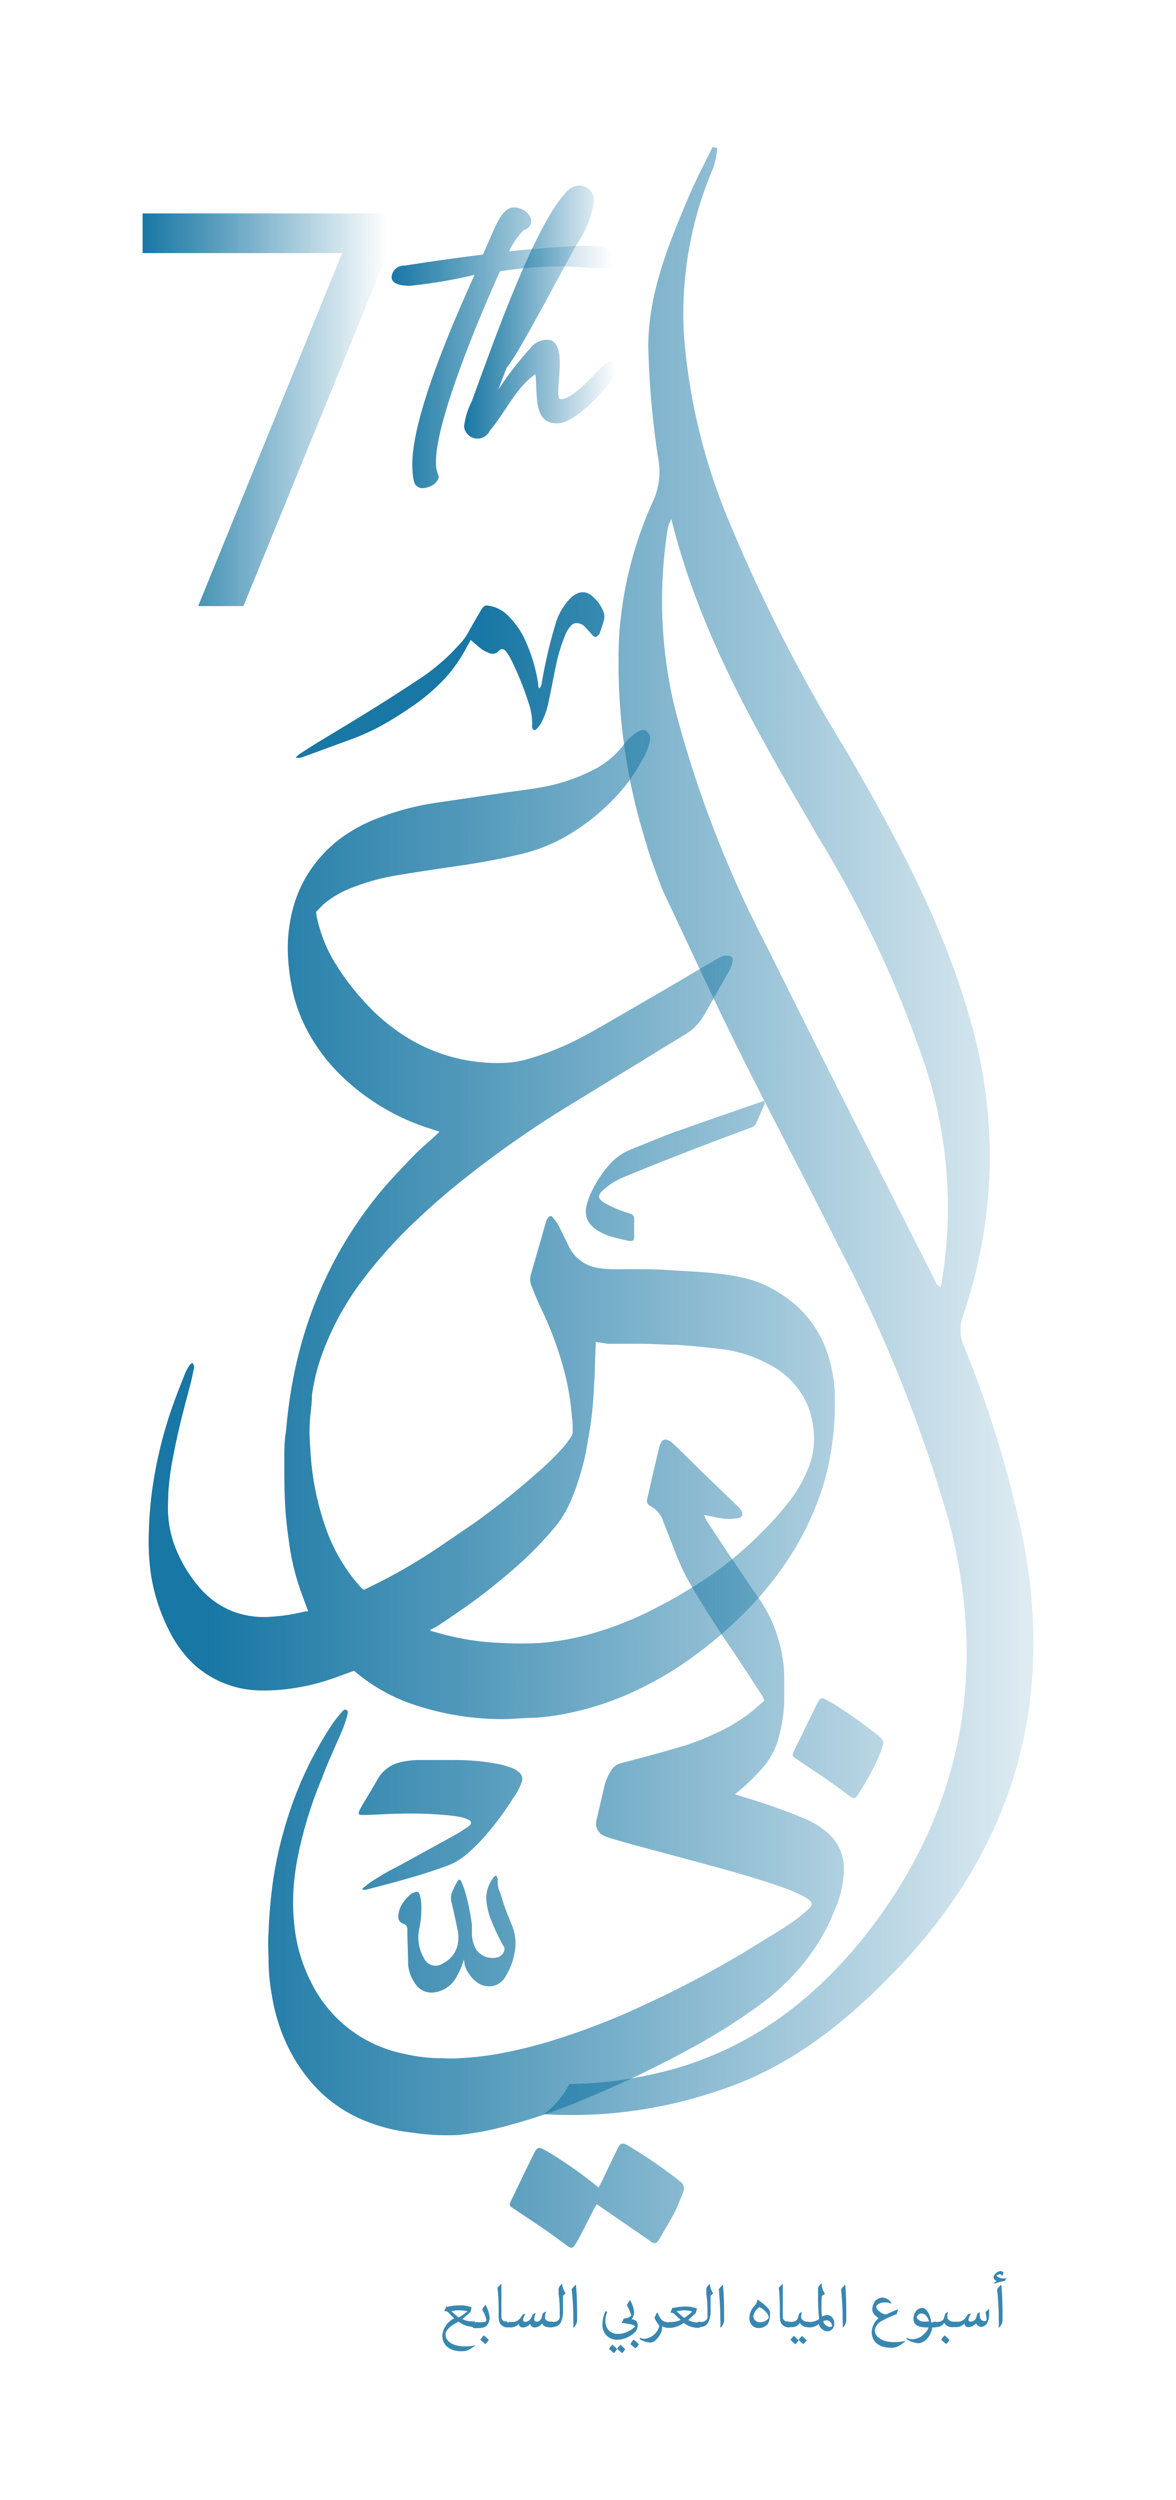 <?xml version="1.0" encoding="UTF-8"?>
<svg xmlns="http://www.w3.org/2000/svg" xmlns:xlink="http://www.w3.org/1999/xlink" id="Layer_1" data-name="Layer 1" width="80" height="170" viewBox="0 0 80 170">
  <defs>
    <linearGradient id="linear-gradient" x1="14.14" y1="76.91" x2="79.13" y2="76.91" gradientUnits="userSpaceOnUse">
      <stop offset="0" stop-color="#1877a4"></stop>
      <stop offset="0.28" stop-color="#1877a4" stop-opacity="0.74"></stop>
      <stop offset="0.9" stop-color="#1877a4" stop-opacity="0.1"></stop>
      <stop offset="1" stop-color="#1877a4" stop-opacity="0"></stop>
    </linearGradient>
    <linearGradient id="linear-gradient-2" x1="14.14" y1="83.28" x2="79.13" y2="83.28" xlink:href="#linear-gradient"></linearGradient>
    <linearGradient id="linear-gradient-3" x1="14.14" y1="121.52" x2="79.13" y2="121.52" xlink:href="#linear-gradient"></linearGradient>
    <linearGradient id="linear-gradient-4" x1="14.14" y1="124.02" x2="79.13" y2="124.02" xlink:href="#linear-gradient"></linearGradient>
    <linearGradient id="linear-gradient-5" x1="32.78" y1="45.87" x2="89" y2="45.87" xlink:href="#linear-gradient"></linearGradient>
    <linearGradient id="linear-gradient-6" x1="14.14" y1="149.29" x2="79.13" y2="149.29" xlink:href="#linear-gradient"></linearGradient>
    <linearGradient id="linear-gradient-7" x1="14.14" y1="131.45" x2="79.13" y2="131.45" xlink:href="#linear-gradient"></linearGradient>
    <linearGradient id="linear-gradient-8" x1="14.14" y1="79.61" x2="79.13" y2="79.61" xlink:href="#linear-gradient"></linearGradient>
    <linearGradient id="linear-gradient-9" x1="14.14" y1="118.86" x2="79.13" y2="118.86" xlink:href="#linear-gradient"></linearGradient>
    <linearGradient id="linear-gradient-10" x1="9.7" y1="27.86" x2="26.41" y2="27.86" xlink:href="#linear-gradient"></linearGradient>
    <linearGradient id="linear-gradient-11" x1="26.64" y1="23.63" x2="41.66" y2="23.63" xlink:href="#linear-gradient"></linearGradient>
    <linearGradient id="linear-gradient-12" x1="31.57" y1="21.21" x2="41.95" y2="21.21" xlink:href="#linear-gradient"></linearGradient>
  </defs>
  <path d="M31.16,157.88c-.51.26-.85.54-.85.85,0,.48.53.81,1.32.81a3,3,0,0,0,.73-.08l0,0a4.45,4.45,0,0,1-.48.32,1.17,1.17,0,0,1-.5.09c-.7,0-1.29-.34-1.29-1.08a1.46,1.46,0,0,1,.81-1.16,3.64,3.64,0,0,1-.34-.34c-.08-.06-.14-.14-.2-.14l-.14,0,0,0,.13-.31.13,0a3.54,3.54,0,0,1,.77-.09,2.19,2.19,0,0,1,.83.13l-.07.32-.56.48h0a1.43,1.43,0,0,0,.69.16h.17v.37h-.14a1.68,1.68,0,0,1-1-.37Zm.05-.31a3.58,3.58,0,0,0,.59-.42v0a3,3,0,0,0-.55-.06,2,2,0,0,0-.55.06h0l.21.18.29.25Z" fill="#3887b1"></path>
  <path d="M32.36,157.88a2.17,2.17,0,0,0,.57,0c.1,0,.16-.08.16-.13a2.32,2.32,0,0,0-.29-.71,1.72,1.72,0,0,1,.22-.33h0a2,2,0,0,1,.29.88.85.85,0,0,1-.2.54c-.13.13-.33.17-.77.17h0a.19.19,0,1,1,0-.37Zm.54.91a2.51,2.51,0,0,1,.35.31.92.92,0,0,1-.24.28c-.11-.1-.22-.2-.34-.29Z" fill="#3887b1"></path>
  <path d="M34.59,158.25h0a.61.61,0,0,1-.49-.17c-.18-.17-.18-.38-.18-.8s0-1.12-.08-1.73a3.42,3.42,0,0,1,.27-.27h0c0,.63,0,1.38,0,2.09v.16a.3.3,0,0,0,.22.31l.18,0h0Z" fill="#3887b1"></path>
  <path d="M37.54,158.25h-.07c-.36,0-.52-.11-.59-.27h0a.65.65,0,0,1-.49.27.29.29,0,0,1-.32-.24h0a.67.67,0,0,1-.5.24.24.24,0,0,1-.27-.25h0a.74.74,0,0,1-.61.25h0a.18.18,0,0,1-.2-.19.18.18,0,0,1,.2-.18h.1a.69.69,0,0,0,.61-.27l.14-.22.22-.08h0a1.08,1.08,0,0,0-.18.42.13.13,0,0,0,.15.14.38.38,0,0,0,.25-.09.62.62,0,0,0,.19-.25l.07-.17.22-.1h0a1.16,1.16,0,0,0-.12.43.16.16,0,0,0,.16.17.32.32,0,0,0,.2-.06.5.5,0,0,0,.17-.28s0-.1.06-.23l.22-.14h0a1.57,1.57,0,0,0-.08.4c0,.23.2.31.48.31h.06Z" fill="#3887b1"></path>
  <path d="M37.61,157.88a.62.62,0,0,0,.32-.08.33.33,0,0,0,.15-.31c0-.46,0-1-.08-1.49,0-.14,0-.26,0-.36a.34.34,0,0,1,.08-.2l.16-.16,0,0a1.37,1.37,0,0,0,.24.66l-.18.15c0,.33,0,.68,0,1a1.75,1.75,0,0,1-.11.72.58.58,0,0,1-.26.33.83.83,0,0,1-.36.09h-.05a.19.19,0,1,1,0-.37Z" fill="#3887b1"></path>
  <path d="M39,158.3a5.49,5.49,0,0,0,0-.58v-.28c0-.53-.06-1.29-.11-1.79a2.16,2.16,0,0,1,.29-.31h0c.06.63.08,1.36.08,2,0,.17,0,.35,0,.47a.77.77,0,0,1-.26.47Z" fill="#3887b1"></path>
  <path d="M42.85,156.37a2.1,2.1,0,0,1,.29.84,1,1,0,0,1-.16.48c.34.08.4.19.4.43a.84.84,0,0,1-.12.39,1.83,1.83,0,0,1-1.29.58,1,1,0,0,1-.69-.27,1.06,1.06,0,0,1-.3-.77,2.34,2.34,0,0,1,.21-.91l.12.05a1.66,1.66,0,0,0-.13.6,1,1,0,0,0,.16.57.82.82,0,0,0,.66.33,1.57,1.57,0,0,0,.83-.22,1.77,1.77,0,0,0,.37-.28c0-.11-.49-.21-.91-.24l0,0,.14-.3a.82.82,0,0,0,.52-.21,4.1,4.1,0,0,0-.31-.72c.07-.11.14-.23.21-.32ZM41.76,160l-.34-.3a3.53,3.53,0,0,1,.23-.27,2.3,2.3,0,0,1,.33.3A1.6,1.6,0,0,1,41.76,160Zm.55,0c-.11-.11-.22-.2-.33-.3a1.55,1.55,0,0,1,.23-.27,3.07,3.07,0,0,1,.32.31A1.16,1.16,0,0,1,42.31,160Zm.81-.91a3.18,3.18,0,0,1,.34.31,1.05,1.05,0,0,1-.24.28c-.11-.1-.22-.2-.34-.29Q43,159.19,43.12,159.05Z" fill="#3887b1"></path>
  <path d="M44.74,157.26c.16.39.31.62.65.62h0v.37h-.06a.42.42,0,0,1-.29-.09h0a.34.34,0,0,1,0,.1.91.91,0,0,1-.12.44c-.22.4-.47.58-.68.58a1.6,1.6,0,0,1-.72-.23l0-.1a.7.7,0,0,0,.33.07,1.15,1.15,0,0,0,1-.87,1.17,1.17,0,0,0-.08-.13,2.16,2.16,0,0,1-.25-.43l.16-.33Z" fill="#3887b1"></path>
  <path d="M45.56,157.88a1.65,1.65,0,0,0,.75-.14v0a4.38,4.38,0,0,1-.4-.37.44.44,0,0,0-.2-.12h-.1l.12-.33.09,0a3.54,3.54,0,0,1,.77-.09,2.17,2.17,0,0,1,.83.14l-.1.32-.5.46h0a1.29,1.29,0,0,0,.66.16h.11v.37h-.08a1.58,1.58,0,0,1-1-.34h0a1.61,1.61,0,0,1-1,.34h-.09a.18.18,0,0,1-.2-.19.18.18,0,0,1,.2-.18Zm1-.28a4.77,4.77,0,0,0,.53-.43h0a2,2,0,0,0-.53-.08,3,3,0,0,0-.53.06h0l.17.16a3.85,3.85,0,0,0,.35.29Z" fill="#3887b1"></path>
  <path d="M47.66,157.88a.6.6,0,0,0,.32-.08.33.33,0,0,0,.15-.31c0-.46,0-1-.08-1.49,0-.14,0-.26,0-.36a.3.3,0,0,1,.09-.2l.15-.16,0,0a1.25,1.25,0,0,0,.23.66l-.18.15c0,.33,0,.68,0,1a1.73,1.73,0,0,1-.12.72.58.58,0,0,1-.26.33.8.8,0,0,1-.36.09h0a.19.19,0,0,1-.2-.19.18.18,0,0,1,.2-.18Z" fill="#3887b1"></path>
  <path d="M49,158.3a3.69,3.69,0,0,0,0-.58v-.28c0-.53-.06-1.29-.1-1.79a2.12,2.12,0,0,1,.28-.31h0c.06.63.08,1.36.08,2,0,.17,0,.35,0,.47a.77.77,0,0,1-.26.47Z" fill="#3887b1"></path>
  <path d="M51.55,156.35h0c.18.16.72.49.82.82a.94.94,0,0,1,0,.32,1,1,0,0,1-.15.54.8.8,0,0,1-.6.26.66.66,0,0,1-.34-.08.7.7,0,0,1-.3-.64,1.27,1.27,0,0,1,.17-.56,2.08,2.08,0,0,1,.29-.36A2.85,2.85,0,0,1,51.55,156.35Zm-.31,1.16a.46.46,0,0,0,.48.39.75.75,0,0,0,.45-.16.22.22,0,0,0,.12-.19.59.59,0,0,0-.15-.31,1.54,1.54,0,0,0-.47-.37A.91.91,0,0,0,51.24,157.51Z" fill="#3887b1"></path>
  <path d="M53.72,158.25h0a.64.64,0,0,1-.49-.17c-.17-.17-.18-.38-.18-.8s0-1.12-.07-1.73a3.42,3.42,0,0,1,.27-.27h0c0,.63,0,1.38,0,2.09v.16a.31.31,0,0,0,.22.31l.18,0h0Z" fill="#3887b1"></path>
  <path d="M53.78,157.88c.22,0,.45-.09.49-.25l.09-.31.2-.15v0a1.51,1.51,0,0,0-.06.34.26.26,0,0,0,.1.23.5.5,0,0,0,.35.12H55v.37H55a.58.58,0,0,1-.59-.29h0a.61.61,0,0,1-.57.29h-.05a.18.18,0,0,1-.2-.19.18.18,0,0,1,.2-.18Zm.33,1.52-.34-.3a1.64,1.64,0,0,1,.23-.28c.11.1.21.19.32.31A1.59,1.59,0,0,1,54.11,159.4Zm.55,0-.34-.3a3.53,3.53,0,0,1,.23-.27,1.9,1.9,0,0,1,.33.31A1.49,1.49,0,0,1,54.66,159.36Z" fill="#3887b1"></path>
  <path d="M55.71,158a.91.91,0,0,1-.65.25h0a.18.18,0,0,1-.2-.19.18.18,0,0,1,.2-.18h0a1.1,1.1,0,0,0,.66-.2,15.29,15.29,0,0,1-.07-1.59c0-.11,0-.3,0-.43a.36.36,0,0,1,.09-.26,1.17,1.17,0,0,1,.16-.15l0,0a.57.57,0,0,0,0,.12,1.22,1.22,0,0,0,.22.59l-.21.15a9,9,0,0,0,0,1.4h0a.82.82,0,0,1,.37-.1.45.45,0,0,1,.33.16.61.61,0,0,1,.14.4.5.5,0,0,1-.46.55.68.68,0,0,1-.6-.54Zm.76.22a.24.24,0,0,0,.14-.05.46.46,0,0,0-.11-.27.32.32,0,0,0-.27-.13.37.37,0,0,0-.23.07A.53.53,0,0,0,56.47,158.22Z" fill="#3887b1"></path>
  <path d="M57.32,158.3a3.69,3.69,0,0,0,0-.58v-.28c0-.53-.06-1.29-.1-1.79a2.12,2.12,0,0,1,.28-.31h0c.06.63.07,1.36.07,2,0,.17,0,.35,0,.47a.81.81,0,0,1-.25.47Z" fill="#3887b1"></path>
  <path d="M61,157.35a6.46,6.46,0,0,0-1,.45.87.87,0,0,0-.49.64c0,.48.53.81,1.32.81a3,3,0,0,0,.73-.08l0,.05a3.64,3.64,0,0,1-.48.32,1,1,0,0,1-.49.09c-.7,0-1.29-.33-1.29-1.08a1.28,1.28,0,0,1,.47-.93c-.31-.22-.43-.37-.43-.62a1,1,0,0,1,.13-.44.65.65,0,0,1,.54-.34.75.75,0,0,1,.62.36l0,.06a1,1,0,0,0-.45-.09c-.31,0-.57.16-.57.28s.07.23.25.36a.8.8,0,0,0,.3.16.43.43,0,0,0,.16,0c.26-.13.52-.24.78-.34h0Z" fill="#3887b1"></path>
  <path d="M63.65,157.88v.37h-.23a1.43,1.43,0,0,1-.22.59,1,1,0,0,1-.7.49,1.7,1.7,0,0,1-.83-.29l0-.09a.87.87,0,0,0,.42.1,1.11,1.11,0,0,0,.81-.4,1,1,0,0,0,.27-.4h-.15c-.58,0-.88-.19-.88-.59a.82.82,0,0,1,.14-.47.59.59,0,0,1,.45-.27c.26,0,.54.37.62,1Zm-.65-.42a.43.43,0,0,0-.31-.16c-.16,0-.32.14-.32.25s.14.23.31.29a2.15,2.15,0,0,0,.52,0A.87.87,0,0,0,63,157.46Z" fill="#3887b1"></path>
  <path d="M63.72,157.88c.22,0,.45-.09.49-.25l.09-.31.2-.15v0a1.51,1.51,0,0,0-.06.34.26.26,0,0,0,.1.23.5.5,0,0,0,.35.12h0v.37h-.06a.6.6,0,0,1-.6-.29h0a.62.62,0,0,1-.57.29h-.05a.19.19,0,0,1-.21-.19.19.19,0,0,1,.21-.18Zm.53.91a2.45,2.45,0,0,1,.34.31,1,1,0,0,1-.23.28l-.34-.29A2.37,2.37,0,0,1,64.25,158.79Z" fill="#3887b1"></path>
  <path d="M67.28,157a3.75,3.75,0,0,1,0,.51,1,1,0,0,1-.1.39.56.56,0,0,1-.43.32.5.5,0,0,1-.36-.24h0a.68.68,0,0,1-.5.25.25.25,0,0,1-.28-.25h0a.77.77,0,0,1-.62.25h0a.19.19,0,0,1-.21-.19.19.19,0,0,1,.21-.18h.09a.67.67,0,0,0,.61-.27l.16-.23.22-.07h0a1.15,1.15,0,0,0-.19.42.13.13,0,0,0,.15.14.49.49,0,0,0,.25-.08c.1-.08.12-.16.21-.46l.17-.1h0a1,1,0,0,0,0,.28.31.31,0,0,0,.3.33c.08,0,.15,0,.15-.13a2.34,2.34,0,0,0-.07-.46,1.6,1.6,0,0,1,.26-.26Z" fill="#3887b1"></path>
  <path d="M68.47,154.89a1.28,1.28,0,0,1-.11.2,2.9,2.9,0,0,0-.75.21h0l.07-.12a.34.34,0,0,1,.14-.09h0a.27.27,0,0,1-.23-.25.42.42,0,0,1,.14-.26.54.54,0,0,1,.34-.16c.12,0,.19.07.19.14a.3.3,0,0,1-.1.19h0c0-.06-.06-.1-.09-.11H68c-.1,0-.2.06-.2.1s.24.18.41.18h.29Zm-.53,3.41a5.49,5.49,0,0,0,0-.58v-.28c0-.53-.06-1.29-.11-1.79a2.16,2.16,0,0,1,.29-.31h0c.06.63.08,1.36.08,2,0,.17,0,.35,0,.47a.77.77,0,0,1-.26.47Z" fill="#3887b1"></path>
  <path d="M69.66,105a75.15,75.15,0,0,0-4.17-13.67,2.87,2.87,0,0,1,0-1.81A33.19,33.19,0,0,0,66,69.34c-1.81-6.47-5-12.35-8.32-18.1a111.52,111.52,0,0,1-8.14-15.92,40.86,40.86,0,0,1-3-12.35,25.12,25.12,0,0,1,2-11.6,6,6,0,0,0,.25-1.3L48.47,10c-.57,1.17-1.18,2.32-1.68,3.52C45.43,16.75,44.1,20,44.1,23.59a58.94,58.94,0,0,0,.68,7.61,4.83,4.83,0,0,1-.28,2.71,26.28,26.28,0,0,0-2.38,9.32A40.72,40.72,0,0,0,44,57.47c0,.13.62,1.9,1.08,3.06,1.68,3.56,3.34,7.17,5.1,10.72,2.24,4.52,4.64,9,6.88,13.5a98.25,98.25,0,0,1,7.49,18.68c2.63,10.08,1,19.41-5.34,27.72-3.75,4.89-8.52,8.48-14.66,9.85a27.67,27.67,0,0,1-5.82.7.67.67,0,0,0-.06.12A6.11,6.11,0,0,1,37,143.75a30.88,30.88,0,0,0,11.84-1.59c4.92-1.58,8.87-4.76,12.39-8.5C68.93,125.5,71.68,115.94,69.66,105ZM64,87.53c-.12-.1-.23-.15-.28-.23-3.84-7.6-7.71-15.18-11.49-22.81A76.87,76.87,0,0,1,45.87,48a31.32,31.32,0,0,1-.43-12.16,3.09,3.09,0,0,1,.23-.54c2,8.07,6.1,14.92,10.11,21.81a75.88,75.88,0,0,1,7.27,15.7A30.88,30.88,0,0,1,64,87.53Z" fill="url(#linear-gradient)"></path>
  <path d="M24.78,108.09c.43-.22.86-.42,1.28-.64a37.59,37.59,0,0,0,3.42-2q1.48-1,2.94-2a52,52,0,0,0,4.11-3.3,18.24,18.24,0,0,0,1.88-1.85,7.85,7.85,0,0,0,.47-.66.61.61,0,0,0,.08-.3c0-.32,0-.63-.05-.94a18,18,0,0,0-.44-2.84,23.51,23.51,0,0,0-1.7-4.67c-.23-.49-.43-1-.63-1.49a1.27,1.27,0,0,1,0-.84c.34-1.17.68-2.33,1-3.49a.94.94,0,0,1,.14-.26c.1-.15.23-.18.35,0a2.8,2.8,0,0,1,.37.53c.24.46.47.94.7,1.42a2.66,2.66,0,0,0,2.1,1.47,6.84,6.84,0,0,0,.91.07c.45,0,.9,0,1.35,0,.82,0,1.65,0,2.47.06s1.69.09,2.52.16a18.58,18.58,0,0,1,2.56.37A7.75,7.75,0,0,1,53.15,88a7.55,7.55,0,0,1,2.33,2.31A8,8,0,0,1,56.56,93a8.86,8.86,0,0,1,.23,1.78c0,.33,0,.66,0,1A19.2,19.2,0,0,1,56,101a20,20,0,0,1-1.91,4.27,23.12,23.12,0,0,1-2.51,3.4A28.65,28.65,0,0,1,46.65,113a23.73,23.73,0,0,1-3.12,1.82A20,20,0,0,1,39,116.41a16.19,16.19,0,0,1-2.68.39c-.76,0-1.53.1-2.29.09a19,19,0,0,1-5.92-1,12.09,12.09,0,0,1-4-2.27l-.07,0-1.24.45a14.87,14.87,0,0,1-3.29.78,12,12,0,0,1-1.69.09,6.83,6.83,0,0,1-4.7-1.84,8.1,8.1,0,0,1-1.63-2.26A12.67,12.67,0,0,1,10.26,107a16.27,16.27,0,0,1-.13-3,25.64,25.64,0,0,1,.31-3.28,29.3,29.3,0,0,1,1.26-5c.28-.81.6-1.6.91-2.39a4.17,4.17,0,0,1,.31-.54,1,1,0,0,1,.16-.12.38.38,0,0,1,.11.39c-.08.38-.16.77-.26,1.15-.41,1.54-.82,3.07-1.11,4.63a19.73,19.73,0,0,0-.37,2.64c0,.53-.06,1.07,0,1.61a7.14,7.14,0,0,0,.4,1.92,9.4,9.4,0,0,0,1.62,2.81,5.82,5.82,0,0,0,2.38,1.75,6,6,0,0,0,2.38.37,12.87,12.87,0,0,0,2.55-.38l.18,0s0,0,0,0c-.21-.6-.44-1.18-.64-1.78a16.69,16.69,0,0,1-.67-3c-.11-.8-.21-1.6-.25-2.41-.06-1-.06-2.08-.06-3.12,0-.63,0-1.27.11-1.9.1-1.12.24-2.23.44-3.33a30.31,30.31,0,0,1,.87-3.53,28.14,28.14,0,0,1,1.42-3.63,27.12,27.12,0,0,1,2.09-3.67A26.43,26.43,0,0,1,27,79.78c.41-.43.81-.87,1.23-1.29s.94-.86,1.41-1.29l.26-.25-.76-.25a14.89,14.89,0,0,1-2.86-1.26,15.05,15.05,0,0,1-2.95-2.19,12.37,12.37,0,0,1-2.4-3.13,10.75,10.75,0,0,1-1-2.64A14.42,14.42,0,0,1,19.59,65a10.49,10.49,0,0,1,.36-3.3,8.53,8.53,0,0,1,1.61-3.14,8.91,8.91,0,0,1,2-1.83,10.84,10.84,0,0,1,2.28-1.15,18.15,18.15,0,0,1,3.85-1l4.62-.68c.76-.11,1.53-.2,2.29-.33a12.57,12.57,0,0,0,4.08-1.39,6.17,6.17,0,0,0,1.7-1.48,3.66,3.66,0,0,1,1-.94c.22-.12.44-.21.66,0s.2.39.17.63a4.23,4.23,0,0,1-.54,1.32A11.74,11.74,0,0,1,42,54.06a14.83,14.83,0,0,1-3.47,2.79,11.34,11.34,0,0,1-3.12,1.23c-1.31.31-2.63.56-4,.76s-2.87.42-4.3.66a14.69,14.69,0,0,0-3.12.84,6.74,6.74,0,0,0-1.93,1.1c-.19.17-.36.37-.55.55,0,.22.06.45.11.66a10,10,0,0,0,1,2.54A17,17,0,0,0,25,68.34a13,13,0,0,0,3.64,2.73,11.77,11.77,0,0,0,5.87,1.19,7.19,7.19,0,0,0,1.66-.33,19.55,19.55,0,0,0,3.88-1.66c1.67-.93,3.31-1.91,5-2.88l3.69-2.17q.25-.14.51-.24a.69.69,0,0,1,.24,0c.27,0,.39.13.35.39a2.08,2.08,0,0,1-.31.77L47.91,69a3.6,3.6,0,0,1-1.28,1.32l-8,4.9a70.7,70.7,0,0,0-7,4.89c-1.14.9-2.23,1.84-3.28,2.84A31.61,31.61,0,0,0,24.69,87a19.22,19.22,0,0,0-2.75,5,13.15,13.15,0,0,0-.72,2.89c0,.46-.06.91-.11,1.37a11.55,11.55,0,0,0,0,2.2A18.75,18.75,0,0,0,22.2,104a11.89,11.89,0,0,0,2.1,3.65l.36.4Zm4.5,2.72v.07c.43.12.86.25,1.29.35a17.7,17.7,0,0,0,3.62.48,21.89,21.89,0,0,0,2.56,0,18,18,0,0,0,3.17-.54,23.13,23.13,0,0,0,5-2c.81-.41,1.59-.87,2.36-1.36A24,24,0,0,0,52,104a19.73,19.73,0,0,0,2-2.33,9.57,9.57,0,0,0,1-1.88,5.2,5.2,0,0,0,.37-2.21,6,6,0,0,0-.42-2,5.55,5.55,0,0,0-2.54-2.76,9.17,9.17,0,0,0-3.6-1.12c-.92-.11-1.85-.2-2.78-.26-.74,0-1.49-.06-2.23-.07s-1.42,0-2.13,0l-.29,0-.85-.12-.06,1.62c0,.69-.07,1.39-.1,2.09A23.57,23.57,0,0,1,40,97.9a16.77,16.77,0,0,1-1.06,3.88,7.84,7.84,0,0,1-1,1.82,24.71,24.71,0,0,1-2,2.18c-.76.72-1.56,1.4-2.38,2.06-1.24,1-2.54,1.89-3.86,2.76Z" fill="url(#linear-gradient-2)"></path>
  <path d="M52,115.63c-.07-.15-.11-.27-.17-.37-.59-.9-1.18-1.81-1.78-2.7-1.19-1.77-2.37-3.54-3.4-5.41a17.71,17.71,0,0,1-.86-2c-.23-.58-.46-1.15-.68-1.73a1.75,1.75,0,0,0-.83-1c-.27-.16-.31-.26-.24-.56.26-1.13.52-2.27.79-3.4a1.16,1.16,0,0,1,.16-.4.31.31,0,0,1,.44-.14.88.88,0,0,1,.29.18c.19.16.36.33.53.5l1.85,1.81,2.08,2a1.37,1.37,0,0,1,.24.29c.17.28.08.48-.26.53a3.24,3.24,0,0,1-1.12,0c-.34-.05-.68-.13-1-.2l-.15,0c.08.16.14.29.21.41.66,1,1.31,2,2,3,.49.75,1,1.49,1.5,2.21a9.4,9.4,0,0,1,1.4,3,9,9,0,0,1,.35,2.52c0,.51,0,1,0,1.51a10.43,10.43,0,0,1-.52,2.93,5.23,5.23,0,0,1-1.13,1.79,14,14,0,0,1-1.58,1.5A.24.24,0,0,0,50,122l.82.26a39.14,39.14,0,0,1,3.81,1.35,5.84,5.84,0,0,1,1.66,1,3.21,3.21,0,0,1,1.12,2.41,7.42,7.42,0,0,1-.69,3,13.74,13.74,0,0,1-2.38,3.86A16.71,16.71,0,0,1,52.11,136a40,40,0,0,1-4.82,3.11,73.85,73.85,0,0,1-8.46,4,38.69,38.69,0,0,1-4.42,1.45,19.33,19.33,0,0,1-3.28.61A16,16,0,0,1,28,145a11.85,11.85,0,0,1-3.2-.81,9.62,9.62,0,0,1-3-1.94,11.15,11.15,0,0,1-2.12-2.9,12.38,12.38,0,0,1-1.18-3.65,13.81,13.81,0,0,1-.23-2.22c0-.7-.06-1.4,0-2.1a33.53,33.53,0,0,1,.34-3.74,28,28,0,0,1,1-4.17,25,25,0,0,1,3-6.25,9.62,9.62,0,0,1,.63-.8c.08-.09.18-.23.32-.16s.1.24.07.36a9.4,9.4,0,0,1-.31.94c-.47,1.11-1,2.21-1.41,3.33A28,28,0,0,0,20.31,126a17.09,17.09,0,0,0-.33,2.26,14.52,14.52,0,0,0,.07,2.87,10.85,10.85,0,0,0,1.05,3.52,9,9,0,0,0,6.42,5,11.22,11.22,0,0,0,2.16.29c.53,0,1.07.05,1.61,0a20.66,20.66,0,0,0,2.48-.27,32.49,32.49,0,0,0,4.54-1.16,47.44,47.44,0,0,0,5.11-2c.88-.41,1.76-.81,2.62-1.25,1.53-.77,3-1.58,4.51-2.47,1-.63,2.07-1.26,3.09-1.92a10.51,10.51,0,0,0,1.29-1c.41-.36.37-.56-.1-.84a10.06,10.06,0,0,0-1.65-.72c-1.9-.67-3.84-1.19-5.78-1.72L43,125.41,41.57,125a2.86,2.86,0,0,1-.41-.15.91.91,0,0,1-.57-1.14l.54-2.33a3.78,3.78,0,0,1,.44-1,1.1,1.1,0,0,1,.7-.5c1.44-.38,2.88-.76,4.3-1.19a15.36,15.36,0,0,0,1.91-.74,12.29,12.29,0,0,0,2.46-1.42C51.3,116.24,51.64,115.94,52,115.63Z" fill="url(#linear-gradient-3)"></path>
  <path d="M24.65,128.42a7.16,7.16,0,0,1,.61-.48c.57-.36,1.15-.72,1.74-1l4-2.2c.28-.15.54-.34.81-.51l.11-.08c.16-.15.16-.3,0-.39a2,2,0,0,0-.58-.21,10,10,0,0,0-1.08-.14,26.07,26.07,0,0,0-3.06-.09c-.7,0-1.41.06-2.11.08a4.55,4.55,0,0,1-.53,0c-.16,0-.19-.08-.13-.24s.16-.32.25-.48c.33-.56.68-1.12,1-1.69a2.4,2.4,0,0,1,1.65-1.19,5.77,5.77,0,0,1,1.31-.13c.8,0,1.6,0,2.4,0a15.51,15.51,0,0,1,3,.3,8,8,0,0,1,.83.26,1.25,1.25,0,0,1,.37.22.61.61,0,0,1,.23.78,4.12,4.12,0,0,1-.54,1,20.57,20.57,0,0,1-1.8,2.45,11.12,11.12,0,0,1-1.5,1.49,4.28,4.28,0,0,1-1.32.73c-1.12.41-2.26.75-3.41,1.06-.68.19-1.35.36-2,.53a1.66,1.66,0,0,1-.22,0Z" fill="url(#linear-gradient-4)"></path>
  <path d="M20.11,51.52a1.9,1.9,0,0,1,.26-.25l1-.64c1.44-.87,2.87-1.73,4.3-2.62,1.08-.68,2.15-1.37,3.21-2.08a15.28,15.28,0,0,0,1.41-1.14c.38-.34.72-.72,1.08-1.1a4.35,4.35,0,0,0,.6-.91l.77-1.33,0,0c.19-.28.27-.32.6-.25a2.33,2.33,0,0,1,1.18.62,5.65,5.65,0,0,1,1.26,1.83,11.1,11.1,0,0,1,.83,2.83c0,.1,0,.21.07.33a.49.49,0,0,0,.17-.35,33.11,33.11,0,0,1,.93-4,4.15,4.15,0,0,1,1.07-1.83,1.31,1.31,0,0,1,.34-.24.91.91,0,0,1,1.07.12,2.68,2.68,0,0,1,.8,1.1.91.91,0,0,1,0,.63,7.86,7.86,0,0,1-.27.82.38.38,0,0,1-.09.13c-.14.15-.25.16-.39,0l-.47-.52a.81.81,0,0,0-.63-.3.45.45,0,0,0-.31.12,2.1,2.1,0,0,0-.49.79,12,12,0,0,0-.62,2.12c-.16.75-.29,1.51-.46,2.26a5.43,5.43,0,0,1-.5,1.47,2.18,2.18,0,0,1-.32.43c-.15.14-.26.1-.31-.1a.35.35,0,0,1,0-.14A4.35,4.35,0,0,0,36,47.92a21,21,0,0,0-1.25-3.11,2.9,2.9,0,0,0-.36-.55.28.28,0,0,0-.46,0,.56.56,0,0,1-.68.13,2,2,0,0,1-.55-.3c-.23-.18-.45-.38-.68-.58l-.33.6a9.76,9.76,0,0,1-1.41,2,12.89,12.89,0,0,1-2.36,2,22.75,22.75,0,0,1-2.16,1.33,15.8,15.8,0,0,1-2.07.9l-3,1.1A1,1,0,0,1,20.11,51.52Z" fill="url(#linear-gradient-5)"></path>
  <path d="M40.58,149.86l-1.14,2.22a5.64,5.64,0,0,1-.31.53c-.17.26-.28.28-.52.11-.53-.39-1.06-.79-1.6-1.16s-1.37-.92-2.06-1.38c-.32-.21-.33-.25-.16-.6.51-1.05,1-2.09,1.52-3.13a1.71,1.71,0,0,1,.13-.23c.14-.19.23-.22.44-.12a6.12,6.12,0,0,1,.56.31,28.43,28.43,0,0,1,3,2.1l.28.23c.13-.24.25-.47.36-.71.3-.63.6-1.26.91-1.89.21-.45.35-.49.77-.23a31.45,31.45,0,0,1,3.4,2.33.39.39,0,0,0,.1.08.56.56,0,0,1,.21.72,14.05,14.05,0,0,1-.58,1.39c-.31.59-.67,1.17-1,1.75l-.07.12c-.19.27-.3.29-.57.09L41,150.15Z" fill="url(#linear-gradient-6)"></path>
  <path d="M31.56,133.21a5.06,5.06,0,0,1-.54,1.27,2,2,0,0,1-1.58,1,1.3,1.3,0,0,1-1.22-.65,2.48,2.48,0,0,1-.46-1.33c0-.76-.05-1.51-.05-2.27a.38.38,0,0,0-.28-.43.47.47,0,0,1-.33-.52,1.67,1.67,0,0,1,.29-.87,2.72,2.72,0,0,1,.63-.68l.06,0c.29-.18.43-.13.5.21a3,3,0,0,1,.08.52,6.91,6.91,0,0,1-.15,1.75,2.78,2.78,0,0,0,.31,1.89.87.87,0,0,0,1.32.39,1.83,1.83,0,0,0,1-1.3,2.67,2.67,0,0,0-.05-1.16c-.12-.57-.24-1.13-.38-1.7a1.11,1.11,0,0,1,.07-.74,6.77,6.77,0,0,1,.33-.66c.1-.17.2-.16.27,0a6.34,6.34,0,0,1,.3.83,15,15,0,0,1,.42,2.1c0,.2,0,.41,0,.62a2.35,2.35,0,0,0,.3,1.09,1.36,1.36,0,0,0,1.5.5.66.66,0,0,0,.42-.51.3.3,0,0,0-.06-.22,13.87,13.87,0,0,1-.83-1.74,4.6,4.6,0,0,1-.34-1.36,2.27,2.27,0,0,1,.53-1.64l.07-.06.05,0a.35.35,0,0,1,.12.29c0,.24,0,.49.11.73s.21.66.33,1,.34.91.53,1.36a3.23,3.23,0,0,1,.16,1.92,4.36,4.36,0,0,1-.56,1.48,1.4,1.4,0,0,1-.73.67,1.39,1.39,0,0,1-1.26-.21,2.39,2.39,0,0,1-.83-1.17Z" fill="url(#linear-gradient-7)"></path>
  <path d="M52,74.85a.74.74,0,0,1,0,.24c-.19.43-.37.87-.57,1.3a.53.53,0,0,1-.34.28c-1.34.5-2.69,1-4,1.51q-2.34.9-4.67,1.86a4.87,4.87,0,0,0-1.38.87c-.41.36-.38.6.08.88a8.05,8.05,0,0,0,1.44.63l.29.1a.34.34,0,0,1,.29.34c0,.41,0,.82,0,1.23,0,.25-.1.32-.35.28s-.78-.17-1.17-.28a3.57,3.57,0,0,1-1-.45,1.63,1.63,0,0,1-.7-.81,1.6,1.6,0,0,1,0-.92,4.64,4.64,0,0,1,.38-1A7.64,7.64,0,0,1,41.63,79,4,4,0,0,1,43,78.12c1.2-.47,2.39-1,3.6-1.39,1.69-.61,3.39-1.19,5.09-1.78Z" fill="url(#linear-gradient-8)"></path>
  <path d="M60.11,118.47c-.08.26-.14.49-.22.7a15.33,15.33,0,0,1-1.17,2.28l-.36.59c-.17.26-.28.28-.53.1-.54-.39-1.08-.8-1.63-1.18s-1.35-.9-2-1.35c-.32-.21-.33-.26-.16-.61l1.51-3.1a2.38,2.38,0,0,1,.18-.3c.12-.15.2-.17.37-.08s.53.28.78.44a33.49,33.49,0,0,1,2.8,2,2.18,2.18,0,0,1,.28.25A1.52,1.52,0,0,1,60.11,118.47Z" fill="url(#linear-gradient-9)"></path>
  <path d="M26.41,17.11l-9.85,24.1H13.48l9.8-24H9.7V14.51H26.41Z" fill="url(#linear-gradient-10)"></path>
  <path d="M26.64,18.82a.84.84,0,0,1,.79-.76h.09c.57-.09,2.77-.43,5.33-.75.79-1.69,1.2-3.21,2.13-3.21.5,0,1.16.43,1.16.94a.63.63,0,0,1-.51.6,5.28,5.28,0,0,0-1,1.45c2.4-.26,4.88-.38,5-.38,1.08,0,2.07,0,2.07,1,0,.45-.34.53-.84.53-.74,0-1.47-.12-2.75-.12a25.43,25.43,0,0,0-4.1.33c-1.58,3.49-4.35,10.22-4.35,12.91a2.21,2.21,0,0,0,.18,1c0,.54-.69.83-1.1.83a.49.49,0,0,1-.4-.17s-.29,0-.29-1.48c0-3.54,3.28-10.72,4.23-12.85a34.31,34.31,0,0,1-4.46.75C27.12,19.4,26.64,19.28,26.64,18.82Z" fill="url(#linear-gradient-11)"></path>
  <path d="M36.42,25.44c-1.33.94-1.94,2.44-3.1,3.85A.92.92,0,0,1,31.57,29a5.11,5.11,0,0,1,.53-1.73c1.29-3.5,4.24-12,6.48-14.27a1.21,1.21,0,0,1,.82-.39,1,1,0,0,1,1,1.08,6.82,6.82,0,0,1-1.15,2.9c-.8,1.37-4.07,7.68-4.77,8.38-.42,1.09-.17.43-.58,1.52a23.57,23.57,0,0,1,2.2-2.84,1.43,1.43,0,0,1,1.11-.55c.71,0,.87.76.87,1.62,0,.69-.1,1.44-.1,1.92,0,.3,0,.5.17.5.8,0,2.12-1.52,2.93-2.32a.79.79,0,0,1,.51-.26c.22,0,.39.16.39.54,0,.65-2.75,3.68-4,3.68h-.15C36.23,28.76,36.59,26.67,36.42,25.44Z" fill="url(#linear-gradient-12)"></path>
</svg>
